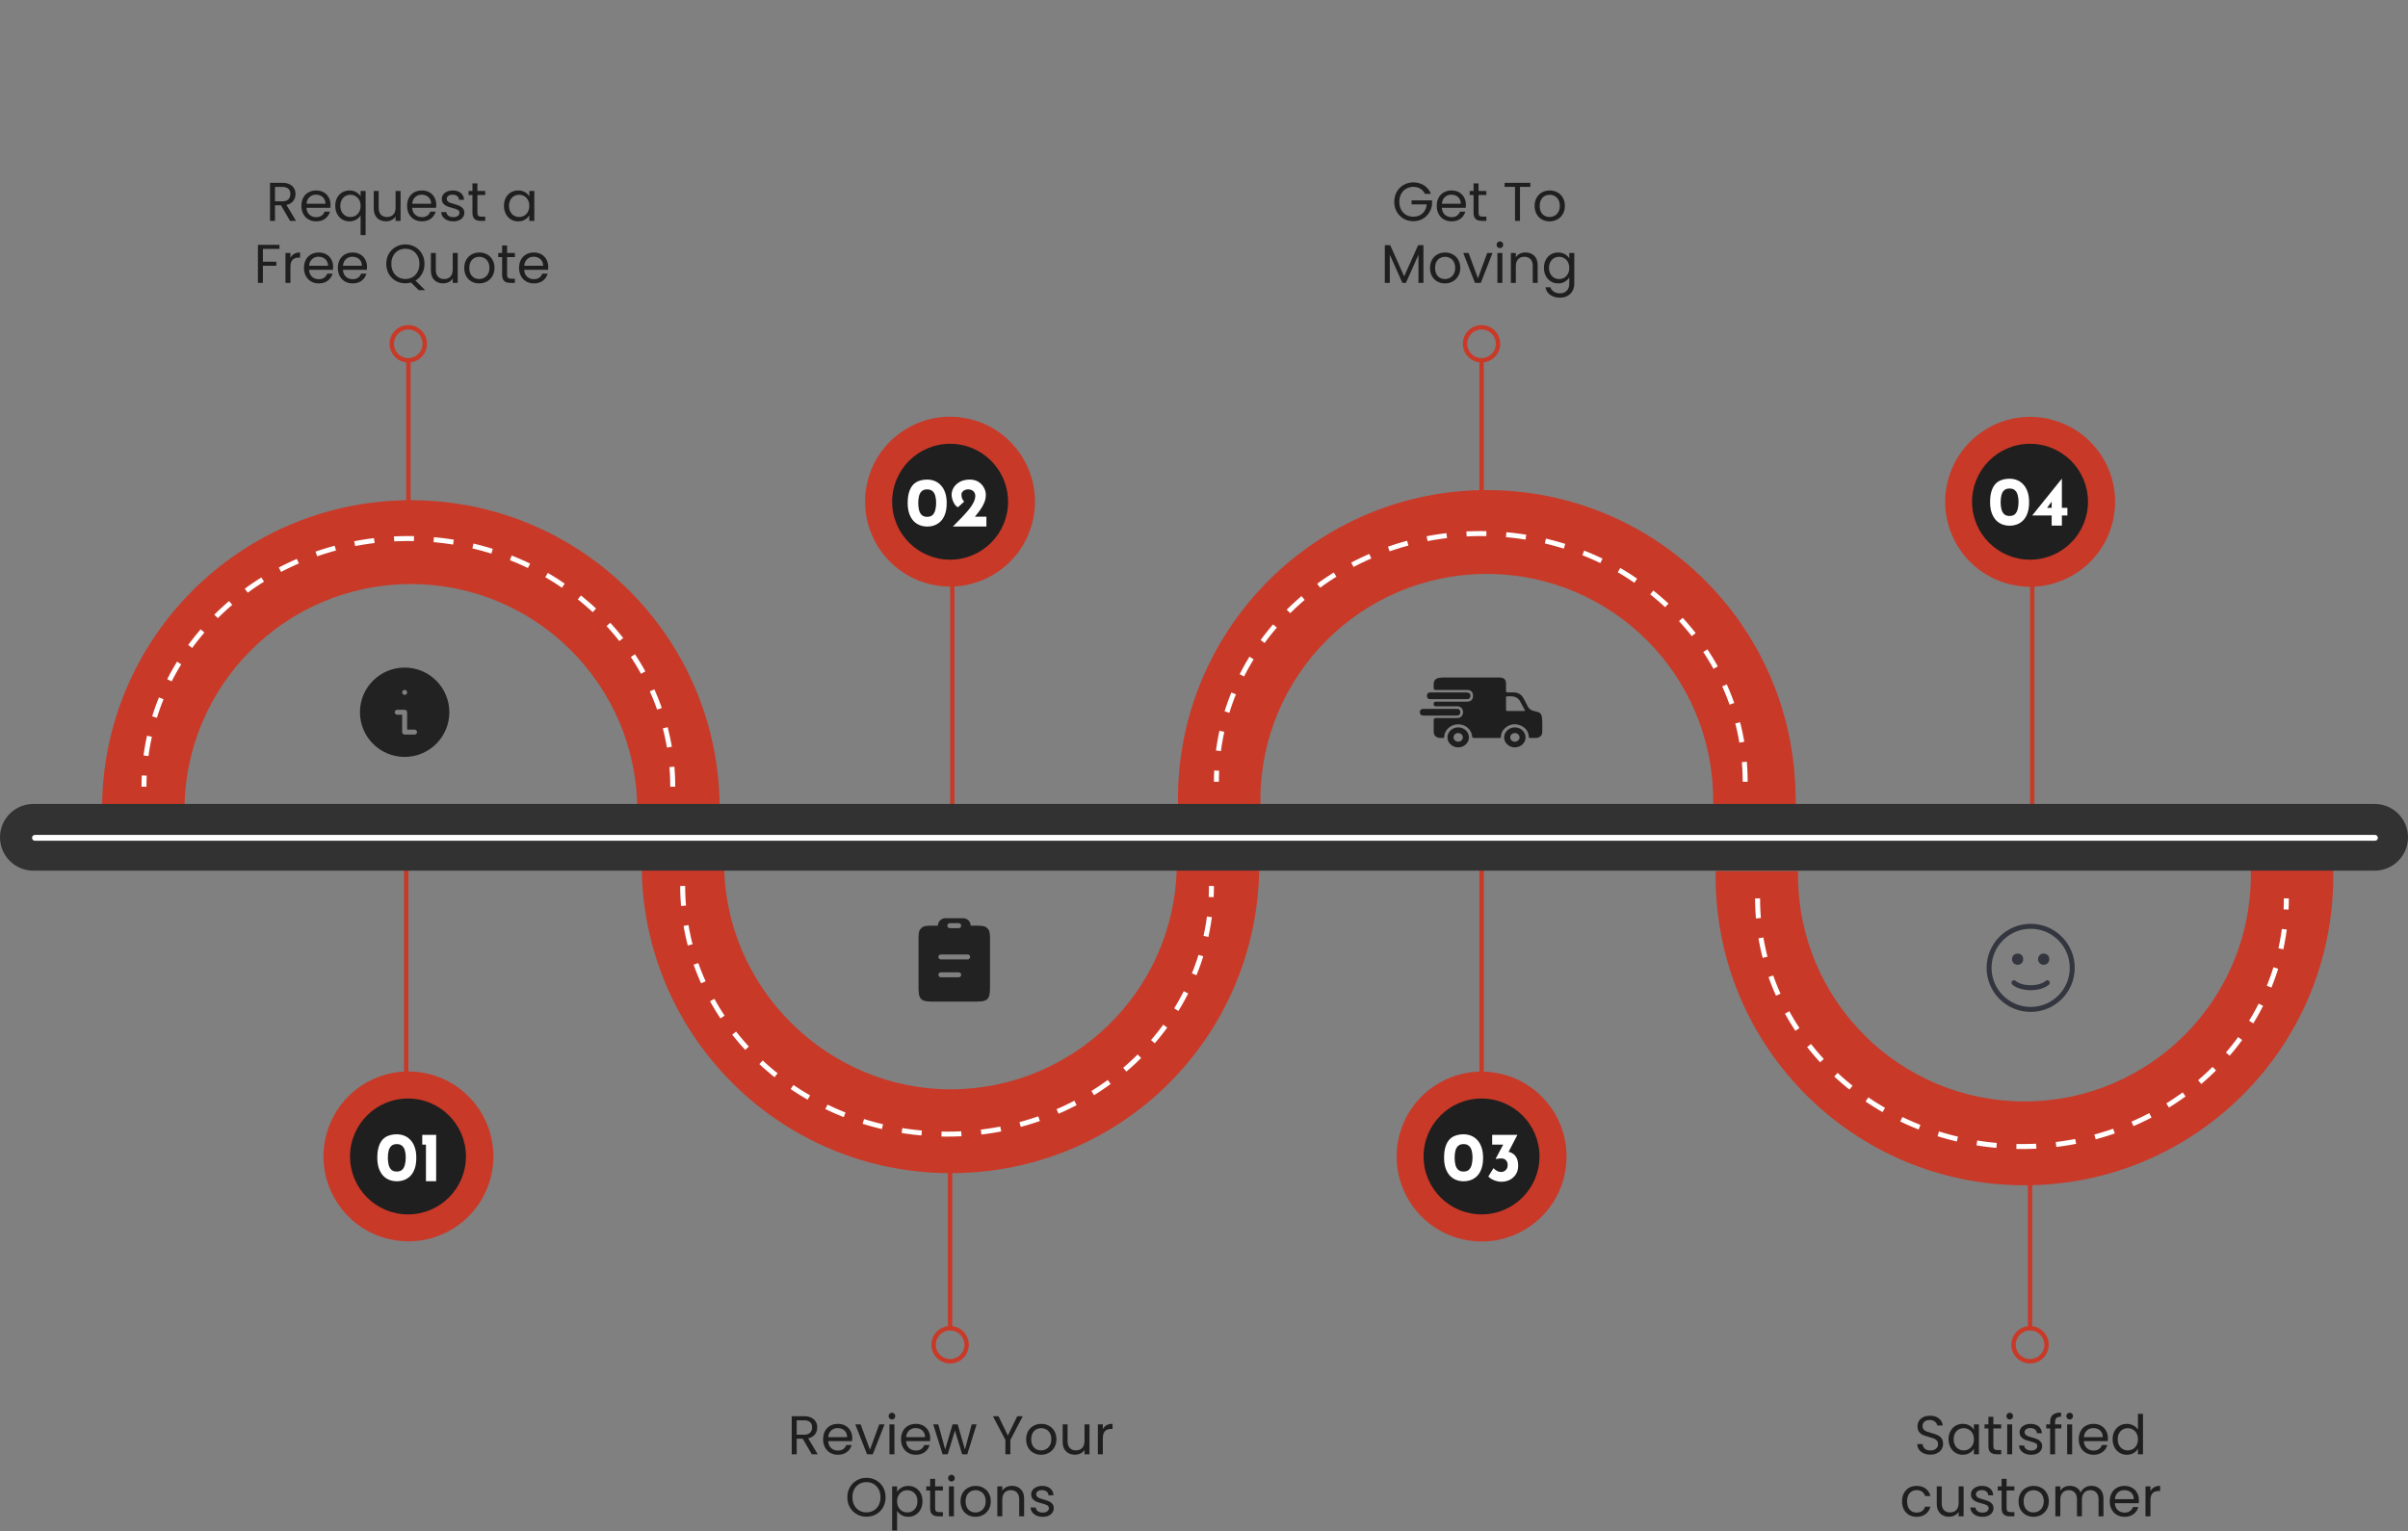 <svg width="970" height="617" viewBox="0 0 970 617" fill="none" xmlns="http://www.w3.org/2000/svg">
<rect x="0" y="0" width="970" height="617" fill="#808080" stroke="none"/>
<path d="M818.636 464.401H816.876V536.023H818.636V464.401Z" fill="#C93928"/>
<path d="M819.504 209.593H817.744V327.938H819.504V209.593Z" fill="#C93928"/>
<path d="M597.69 145.76H595.93V217.383H597.69V145.76Z" fill="#C93928"/>
<path d="M597.69 340.235H595.93V458.581H597.69V340.235Z" fill="#C93928"/>
<path d="M164.506 340.235H162.746V458.581H164.506V340.235Z" fill="#C93928"/>
<path d="M197.87 473.655C202.111 455.24 190.621 436.874 172.206 432.633C153.792 428.392 135.426 439.881 131.185 458.296C126.943 476.711 138.433 495.077 156.848 499.318C175.262 503.559 193.628 492.069 197.87 473.655Z" fill="#C93928"/>
<path d="M164.35 489.346C177.246 489.346 187.7 478.891 187.7 465.996C187.7 453.1 177.246 442.646 164.35 442.646C151.454 442.646 141 453.1 141 465.996C141 478.891 151.454 489.346 164.35 489.346Z" fill="#1F1F1F"/>
<path d="M159.843 475.994C158.772 475.994 157.759 475.806 156.801 475.431C155.862 475.055 155.027 474.483 154.295 473.713C153.581 472.925 153.018 471.939 152.605 470.756C152.192 469.555 151.986 468.147 151.986 466.532C151.986 464.73 152.183 463.228 152.577 462.026C152.971 460.806 153.516 459.83 154.21 459.098C154.924 458.365 155.759 457.849 156.717 457.549C157.674 457.23 158.716 457.07 159.843 457.07C160.913 457.07 161.917 457.258 162.856 457.633C163.813 458.009 164.649 458.591 165.362 459.379C166.094 460.149 166.667 461.135 167.08 462.336C167.493 463.519 167.699 464.918 167.699 466.532C167.699 468.203 167.493 469.639 167.08 470.841C166.667 472.042 166.094 473.028 165.362 473.798C164.63 474.549 163.794 475.102 162.856 475.459C161.917 475.816 160.913 475.994 159.843 475.994ZM159.814 472.08C160.753 472.08 161.485 471.836 162.011 471.348C162.537 470.841 162.903 470.155 163.109 469.292C163.334 468.428 163.447 467.471 163.447 466.419C163.447 465.387 163.334 464.467 163.109 463.66C162.903 462.852 162.537 462.214 162.011 461.745C161.485 461.257 160.753 461.013 159.814 461.013C158.894 461.013 158.172 461.257 157.646 461.745C157.12 462.233 156.754 462.89 156.548 463.716C156.341 464.542 156.238 465.471 156.238 466.504C156.238 467.537 156.341 468.475 156.548 469.32C156.754 470.165 157.12 470.841 157.646 471.348C158.172 471.836 158.894 472.08 159.814 472.08ZM170.091 457.295H175.695V475.966H171.584V461.238H170.091V457.295Z" fill="white"/>
<path d="M383.597 464.401H381.837V536.023H383.597V464.401Z" fill="#C93928"/>
<path d="M384.489 209.593H382.729V327.938H384.489V209.593Z" fill="#C93928"/>
<path d="M416.111 209.475C420.165 191.018 408.49 172.769 390.034 168.715C371.577 164.66 353.328 176.335 349.274 194.792C345.219 213.248 356.894 231.497 375.351 235.552C393.807 239.606 412.056 227.931 416.111 209.475Z" fill="#C93928"/>
<path d="M382.729 225.526C395.625 225.526 406.079 215.072 406.079 202.176C406.079 189.281 395.625 178.826 382.729 178.826C369.833 178.826 359.379 189.281 359.379 202.176C359.379 215.072 369.833 225.526 382.729 225.526Z" fill="#1F1F1F"/>
<path d="M373.497 212.174C372.426 212.174 371.413 211.987 370.455 211.611C369.516 211.236 368.681 210.663 367.949 209.893C367.235 209.105 366.672 208.119 366.259 206.936C365.846 205.735 365.64 204.327 365.64 202.712C365.64 200.91 365.837 199.408 366.231 198.207C366.625 196.986 367.17 196.01 367.864 195.278C368.578 194.546 369.413 194.029 370.371 193.729C371.328 193.41 372.37 193.25 373.497 193.25C374.567 193.25 375.571 193.438 376.51 193.813C377.467 194.189 378.303 194.771 379.016 195.559C379.748 196.329 380.321 197.315 380.734 198.516C381.147 199.699 381.353 201.098 381.353 202.712C381.353 204.383 381.147 205.819 380.734 207.021C380.321 208.222 379.748 209.208 379.016 209.978C378.284 210.729 377.448 211.283 376.51 211.639C375.571 211.996 374.567 212.174 373.497 212.174ZM373.468 208.26C374.407 208.26 375.139 208.016 375.665 207.528C376.191 207.021 376.557 206.336 376.763 205.472C376.988 204.608 377.101 203.651 377.101 202.6C377.101 201.567 376.988 200.647 376.763 199.84C376.557 199.033 376.191 198.394 375.665 197.925C375.139 197.437 374.407 197.193 373.468 197.193C372.548 197.193 371.826 197.437 371.3 197.925C370.774 198.413 370.408 199.07 370.202 199.896C369.995 200.722 369.892 201.652 369.892 202.684C369.892 203.717 369.995 204.655 370.202 205.5C370.408 206.345 370.774 207.021 371.3 207.528C371.826 208.016 372.548 208.26 373.468 208.26ZM383.858 212.146C385.022 210.963 386.139 209.828 387.209 208.739C388.279 207.631 389.236 206.57 390.081 205.557C390.945 204.524 391.621 203.529 392.109 202.571C392.616 201.614 392.869 200.685 392.869 199.784C392.869 199.389 392.794 199.033 392.644 198.713C392.513 198.394 392.315 198.122 392.053 197.897C391.809 197.671 391.508 197.503 391.151 197.39C390.813 197.258 390.429 197.193 389.997 197.193C389.565 197.193 389.18 197.258 388.842 197.39C388.504 197.503 388.223 197.662 387.997 197.869C387.772 198.075 387.594 198.3 387.462 198.544C387.35 198.789 387.293 199.042 387.293 199.305C387.293 199.906 387.387 200.441 387.575 200.91C387.782 201.361 388.054 201.764 388.392 202.121L385.885 204.402C385.341 204.139 384.872 203.698 384.477 203.078C384.102 202.459 383.811 201.811 383.604 201.135C383.417 200.441 383.323 199.868 383.323 199.417C383.323 198.385 383.604 197.399 384.168 196.461C384.75 195.522 385.585 194.752 386.674 194.151C387.782 193.551 389.124 193.25 390.701 193.25C391.996 193.25 393.123 193.541 394.08 194.123C395.038 194.705 395.779 195.475 396.305 196.432C396.849 197.371 397.122 198.375 397.122 199.446C397.122 200.29 396.99 201.107 396.727 201.896C396.464 202.684 396.098 203.463 395.629 204.233C395.178 204.984 394.662 205.735 394.08 206.486C393.498 207.218 392.897 207.969 392.278 208.739L390.419 208.204H397.347V212.146H383.858Z" fill="white"/>
<path d="M851.079 210.117C855.448 191.732 844.087 173.287 825.703 168.917C807.318 164.547 788.872 175.909 784.503 194.293C780.133 212.678 791.494 231.124 809.879 235.493C828.263 239.863 846.709 228.501 851.079 210.117Z" fill="#C93928"/>
<path d="M817.744 225.527C830.64 225.527 841.094 215.073 841.094 202.177C841.094 189.281 830.64 178.827 817.744 178.827C804.848 178.827 794.394 189.281 794.394 202.177C794.394 215.073 804.848 225.527 817.744 225.527Z" fill="#1F1F1F"/>
<path d="M809.511 211.829C808.441 211.829 807.427 211.641 806.47 211.266C805.531 210.89 804.696 210.318 803.963 209.548C803.25 208.759 802.687 207.774 802.274 206.591C801.861 205.389 801.654 203.981 801.654 202.367C801.654 200.564 801.851 199.063 802.246 197.861C802.64 196.641 803.184 195.665 803.879 194.932C804.592 194.2 805.428 193.684 806.385 193.383C807.343 193.064 808.385 192.905 809.511 192.905C810.581 192.905 811.586 193.092 812.524 193.468C813.482 193.843 814.317 194.425 815.031 195.214C815.763 195.984 816.335 196.969 816.748 198.171C817.161 199.354 817.368 200.752 817.368 202.367C817.368 204.038 817.161 205.474 816.748 206.675C816.335 207.877 815.763 208.863 815.031 209.632C814.298 210.383 813.463 210.937 812.524 211.294C811.586 211.65 810.581 211.829 809.511 211.829ZM809.483 207.914C810.422 207.914 811.154 207.67 811.679 207.182C812.205 206.675 812.571 205.99 812.778 205.127C813.003 204.263 813.116 203.305 813.116 202.254C813.116 201.222 813.003 200.302 812.778 199.494C812.571 198.687 812.205 198.049 811.679 197.579C811.154 197.091 810.422 196.847 809.483 196.847C808.563 196.847 807.84 197.091 807.315 197.579C806.789 198.068 806.423 198.725 806.216 199.551C806.01 200.377 805.906 201.306 805.906 202.339C805.906 203.371 806.01 204.31 806.216 205.155C806.423 206 806.789 206.675 807.315 207.182C807.84 207.67 808.563 207.914 809.483 207.914ZM818.633 207.717V207.689L830.545 192.905H830.573V204.62H832.798V207.717H830.573V211.801H826.462V207.717H818.633ZM826.659 201.888L824.491 204.789L824.096 204.62H826.462V201.691L826.659 201.888Z" fill="white"/>
<path d="M165.398 145.76H163.638V217.383H165.398V145.76Z" fill="#C93928"/>
<path d="M906.638 344.436C906.638 344.436 906.685 352.086 906.685 352.626C906.685 402.987 865.852 443.82 815.491 443.82C765.13 443.82 724.297 402.987 724.297 352.626C724.297 352.086 724.32 351.546 724.344 350.983H691.137C691.137 351.734 691.09 352.461 691.09 353.212C691.09 421.925 746.778 477.613 815.491 477.613C884.203 477.613 939.891 421.925 939.891 353.212V344.412H906.638V344.436Z" fill="#C93928"/>
<path d="M289.916 325.967C289.916 257.255 234.228 201.567 165.515 201.567C96.803 201.567 41.115 257.255 41.115 325.967C41.115 326.718 41.162 327.446 41.162 328.196H74.368C74.368 327.657 74.321 327.117 74.321 326.554C74.321 276.193 115.154 235.36 165.515 235.36C215.876 235.36 256.71 276.193 256.71 326.554C256.71 327.094 256.686 327.633 256.663 328.196L256.451 339.954L289.916 337.419V328.22H289.869C289.869 327.469 289.916 326.742 289.916 325.991V325.967Z" fill="#C93928"/>
<path d="M507.271 349.622C507.271 349.176 507.294 348.753 507.294 348.331C507.294 347.909 507.294 347.463 507.271 347.04L474.017 337.419V350.42C472.609 399.537 432.363 438.938 382.894 438.938C333.424 438.938 291.699 398.105 291.699 347.744C291.699 347.205 291.723 346.665 291.746 346.102H258.54C258.54 346.853 258.493 347.58 258.493 348.331C258.493 417.043 314.181 472.731 382.894 472.731C451.606 472.731 506.121 418.146 507.247 350.42V349.645L507.271 349.622Z" fill="#C93928"/>
<path d="M723.287 321.156C722.889 252.795 667.365 197.483 598.91 197.483C530.456 197.483 474.51 253.171 474.51 321.883C474.51 322.634 474.557 323.362 474.557 324.113H507.763C507.763 323.573 507.716 323.033 507.716 322.47C507.716 272.109 548.549 231.276 598.91 231.276C649.271 231.276 690.105 272.109 690.105 322.47C690.105 323.01 690.762 344.436 690.762 344.436L724.015 337.395L723.311 321.156H723.287Z" fill="#C93928"/>
<path d="M970 337.396C970 344.835 963.969 350.842 956.553 350.842H13.447C6.008 350.842 0 344.811 0 337.396C0 329.956 6.031 323.949 13.447 323.949H956.553C963.992 323.949 970 329.98 970 337.396Z" fill="#323232"/>
<path d="M630.115 473.947C634.484 455.562 623.123 437.116 604.739 432.747C586.354 428.377 567.908 439.738 563.539 458.123C559.169 476.507 570.53 494.953 588.915 499.323C607.299 503.692 625.745 492.331 630.115 473.947Z" fill="#C93928"/>
<path d="M596.799 489.346C609.694 489.346 620.149 478.892 620.149 465.996C620.149 453.1 609.694 442.646 596.799 442.646C583.903 442.646 573.449 453.1 573.449 465.996C573.449 478.892 583.903 489.346 596.799 489.346Z" fill="#1F1F1F"/>
<path d="M589.566 475.994C588.496 475.994 587.482 475.807 586.525 475.431C585.586 475.056 584.751 474.483 584.018 473.713C583.305 472.925 582.742 471.939 582.329 470.756C581.916 469.555 581.709 468.147 581.709 466.532C581.709 464.73 581.906 463.228 582.301 462.027C582.695 460.806 583.239 459.83 583.934 459.098C584.647 458.366 585.483 457.849 586.44 457.549C587.398 457.23 588.44 457.07 589.566 457.07C590.636 457.07 591.641 457.258 592.579 457.634C593.537 458.009 594.372 458.591 595.086 459.38C595.818 460.149 596.39 461.135 596.803 462.336C597.216 463.519 597.423 464.918 597.423 466.532C597.423 468.203 597.216 469.639 596.803 470.841C596.39 472.043 595.818 473.028 595.086 473.798C594.353 474.549 593.518 475.103 592.579 475.459C591.641 475.816 590.636 475.994 589.566 475.994ZM589.538 472.08C590.477 472.08 591.209 471.836 591.734 471.348C592.26 470.841 592.626 470.156 592.833 469.292C593.058 468.429 593.171 467.471 593.171 466.42C593.171 465.387 593.058 464.467 592.833 463.66C592.626 462.853 592.26 462.214 591.734 461.745C591.209 461.257 590.477 461.013 589.538 461.013C588.618 461.013 587.895 461.257 587.369 461.745C586.844 462.233 586.478 462.89 586.271 463.716C586.065 464.542 585.961 465.472 585.961 466.504C585.961 467.537 586.065 468.475 586.271 469.32C586.478 470.165 586.844 470.841 587.369 471.348C587.895 471.836 588.618 472.08 589.538 472.08ZM611.248 457.296L607.024 465.406L604.799 464.195C604.987 464.12 605.184 464.064 605.39 464.026C605.616 463.989 605.822 463.97 606.01 463.97C606.667 463.951 607.324 464.026 607.981 464.195C608.638 464.364 609.23 464.664 609.755 465.096C610.3 465.528 610.732 466.119 611.051 466.87C611.389 467.621 611.558 468.579 611.558 469.743C611.558 471.094 611.238 472.258 610.6 473.235C609.981 474.192 609.164 474.924 608.15 475.431C607.136 475.938 606.038 476.192 604.855 476.192C603.935 476.192 602.969 476.004 601.955 475.628C600.941 475.234 600.134 474.718 599.533 474.079L601.617 470.7C601.898 471.057 602.33 471.404 602.912 471.742C603.494 472.08 604.104 472.249 604.743 472.249C605.156 472.249 605.559 472.146 605.954 471.939C606.348 471.733 606.676 471.423 606.939 471.01C607.202 470.597 607.334 470.09 607.334 469.489C607.334 468.663 607.099 468.006 606.63 467.518C606.179 467.03 605.541 466.786 604.715 466.786C604.151 466.786 603.72 466.814 603.419 466.87C603.138 466.908 602.856 466.964 602.574 467.039L602.49 466.927L605.785 460.759L606.967 461.238H601.082V457.296H611.248Z" fill="white"/>
<path d="M956.694 338.78H14.08C13.423 338.78 12.907 338.263 12.907 337.606C12.907 336.949 13.423 336.433 14.08 336.433H956.694C957.351 336.433 957.867 336.949 957.867 337.606C957.867 338.263 957.351 338.78 956.694 338.78Z" fill="white"/>
<path d="M164.459 146.066C160.306 146.066 156.926 142.687 156.926 138.533C156.926 134.379 160.306 131 164.459 131C168.613 131 171.992 134.379 171.992 138.533C171.992 142.687 168.613 146.066 164.459 146.066ZM164.459 132.76C161.268 132.76 158.686 135.341 158.686 138.533C158.686 141.725 161.268 144.306 164.459 144.306C167.651 144.306 170.232 141.725 170.232 138.533C170.232 135.341 167.651 132.76 164.459 132.76Z" fill="#C93928"/>
<path d="M596.798 146.066C592.645 146.066 589.265 142.687 589.265 138.533C589.265 134.379 592.645 131 596.798 131C600.952 131 604.331 134.379 604.331 138.533C604.331 142.687 600.952 146.066 596.798 146.066ZM596.798 132.76C593.607 132.76 591.025 135.341 591.025 138.533C591.025 141.725 593.607 144.306 596.798 144.306C599.99 144.306 602.571 141.725 602.571 138.533C602.571 135.341 599.99 132.76 596.798 132.76Z" fill="#C93928"/>
<path d="M817.744 549.4C813.59 549.4 810.211 546.02 810.211 541.867C810.211 537.713 813.59 534.334 817.744 534.334C821.897 534.334 825.277 537.713 825.277 541.867C825.277 546.02 821.897 549.4 817.744 549.4ZM817.744 536.094C814.552 536.094 811.971 538.675 811.971 541.867C811.971 545.058 814.552 547.64 817.744 547.64C820.935 547.64 823.517 545.058 823.517 541.867C823.517 538.675 820.935 536.094 817.744 536.094Z" fill="#C93928"/>
<path d="M382.729 549.4C378.575 549.4 375.196 546.02 375.196 541.867C375.196 537.713 378.575 534.334 382.729 534.334C386.883 534.334 390.262 537.713 390.262 541.867C390.262 546.02 386.883 549.4 382.729 549.4ZM382.729 536.094C379.538 536.094 376.956 538.675 376.956 541.867C376.956 545.058 379.538 547.64 382.729 547.64C385.921 547.64 388.502 545.058 388.502 541.867C388.502 538.675 385.921 536.094 382.729 536.094Z" fill="#C93928"/>
<path d="M116.843 89L113.191 82.73H110.771V89H108.769V73.666H113.719C114.878 73.666 115.853 73.864 116.645 74.26C117.452 74.656 118.053 75.191 118.449 75.866C118.845 76.541 119.043 77.311 119.043 78.176C119.043 79.232 118.735 80.163 118.119 80.97C117.518 81.777 116.609 82.312 115.391 82.576L119.241 89H116.843ZM110.771 81.124H113.719C114.805 81.124 115.619 80.86 116.161 80.332C116.704 79.789 116.975 79.071 116.975 78.176C116.975 77.267 116.704 76.563 116.161 76.064C115.633 75.565 114.819 75.316 113.719 75.316H110.771V81.124ZM133.154 82.51C133.154 82.891 133.132 83.295 133.088 83.72H123.452C123.525 84.908 123.929 85.839 124.662 86.514C125.41 87.174 126.312 87.504 127.368 87.504C128.233 87.504 128.952 87.306 129.524 86.91C130.111 86.499 130.521 85.957 130.756 85.282H132.912C132.589 86.441 131.944 87.387 130.976 88.12C130.008 88.839 128.805 89.198 127.368 89.198C126.224 89.198 125.197 88.941 124.288 88.428C123.393 87.915 122.689 87.189 122.176 86.25C121.663 85.297 121.406 84.197 121.406 82.95C121.406 81.703 121.655 80.611 122.154 79.672C122.653 78.733 123.349 78.015 124.244 77.516C125.153 77.003 126.195 76.746 127.368 76.746C128.512 76.746 129.524 76.995 130.404 77.494C131.284 77.993 131.959 78.682 132.428 79.562C132.912 80.427 133.154 81.41 133.154 82.51ZM131.086 82.092C131.086 81.329 130.917 80.677 130.58 80.134C130.243 79.577 129.781 79.159 129.194 78.88C128.622 78.587 127.984 78.44 127.28 78.44C126.268 78.44 125.403 78.763 124.684 79.408C123.98 80.053 123.577 80.948 123.474 82.092H131.086ZM135.049 82.928C135.049 81.696 135.298 80.618 135.797 79.694C136.295 78.755 136.977 78.029 137.843 77.516C138.723 77.003 139.705 76.746 140.791 76.746C141.832 76.746 142.741 76.981 143.519 77.45C144.311 77.905 144.89 78.469 145.257 79.144V76.944H147.281V94.72H145.257V86.778C144.875 87.453 144.289 88.025 143.497 88.494C142.705 88.963 141.781 89.198 140.725 89.198C139.669 89.198 138.708 88.934 137.843 88.406C136.977 87.878 136.295 87.137 135.797 86.184C135.298 85.231 135.049 84.145 135.049 82.928ZM145.257 82.95C145.257 82.041 145.073 81.249 144.707 80.574C144.34 79.899 143.841 79.386 143.211 79.034C142.595 78.667 141.913 78.484 141.165 78.484C140.417 78.484 139.735 78.66 139.119 79.012C138.503 79.364 138.011 79.877 137.645 80.552C137.278 81.227 137.095 82.019 137.095 82.928C137.095 83.852 137.278 84.659 137.645 85.348C138.011 86.023 138.503 86.543 139.119 86.91C139.735 87.262 140.417 87.438 141.165 87.438C141.913 87.438 142.595 87.262 143.211 86.91C143.841 86.543 144.34 86.023 144.707 85.348C145.073 84.659 145.257 83.859 145.257 82.95ZM161.356 76.944V89H159.354V87.218C158.972 87.834 158.437 88.318 157.748 88.67C157.073 89.007 156.325 89.176 155.504 89.176C154.565 89.176 153.722 88.985 152.974 88.604C152.226 88.208 151.632 87.621 151.192 86.844C150.766 86.067 150.554 85.121 150.554 84.006V76.944H152.534V83.742C152.534 84.93 152.834 85.847 153.436 86.492C154.037 87.123 154.858 87.438 155.9 87.438C156.97 87.438 157.814 87.108 158.43 86.448C159.046 85.788 159.354 84.827 159.354 83.566V76.944H161.356ZM175.736 82.51C175.736 82.891 175.714 83.295 175.67 83.72H166.034C166.107 84.908 166.511 85.839 167.244 86.514C167.992 87.174 168.894 87.504 169.95 87.504C170.815 87.504 171.534 87.306 172.106 86.91C172.693 86.499 173.103 85.957 173.338 85.282H175.494C175.171 86.441 174.526 87.387 173.558 88.12C172.59 88.839 171.387 89.198 169.95 89.198C168.806 89.198 167.779 88.941 166.87 88.428C165.975 87.915 165.271 87.189 164.758 86.25C164.245 85.297 163.988 84.197 163.988 82.95C163.988 81.703 164.237 80.611 164.736 79.672C165.235 78.733 165.931 78.015 166.826 77.516C167.735 77.003 168.777 76.746 169.95 76.746C171.094 76.746 172.106 76.995 172.986 77.494C173.866 77.993 174.541 78.682 175.01 79.562C175.494 80.427 175.736 81.41 175.736 82.51ZM173.668 82.092C173.668 81.329 173.499 80.677 173.162 80.134C172.825 79.577 172.363 79.159 171.776 78.88C171.204 78.587 170.566 78.44 169.862 78.44C168.85 78.44 167.985 78.763 167.266 79.408C166.562 80.053 166.159 80.948 166.056 82.092H173.668ZM182.647 89.198C181.723 89.198 180.894 89.044 180.161 88.736C179.427 88.413 178.848 87.973 178.423 87.416C177.997 86.844 177.763 86.191 177.719 85.458H179.787C179.845 86.059 180.124 86.551 180.623 86.932C181.136 87.313 181.803 87.504 182.625 87.504C183.387 87.504 183.989 87.335 184.429 86.998C184.869 86.661 185.089 86.235 185.089 85.722C185.089 85.194 184.854 84.805 184.385 84.556C183.915 84.292 183.189 84.035 182.207 83.786C181.312 83.551 180.579 83.317 180.007 83.082C179.449 82.833 178.965 82.473 178.555 82.004C178.159 81.52 177.961 80.889 177.961 80.112C177.961 79.496 178.144 78.931 178.511 78.418C178.877 77.905 179.398 77.501 180.073 77.208C180.747 76.9 181.517 76.746 182.383 76.746C183.717 76.746 184.795 77.083 185.617 77.758C186.438 78.433 186.878 79.357 186.937 80.53H184.935C184.891 79.899 184.634 79.393 184.165 79.012C183.71 78.631 183.094 78.44 182.317 78.44C181.598 78.44 181.026 78.594 180.601 78.902C180.175 79.21 179.963 79.613 179.963 80.112C179.963 80.508 180.087 80.838 180.337 81.102C180.601 81.351 180.923 81.557 181.305 81.718C181.701 81.865 182.243 82.033 182.933 82.224C183.798 82.459 184.502 82.693 185.045 82.928C185.587 83.148 186.049 83.485 186.431 83.94C186.827 84.395 187.032 84.989 187.047 85.722C187.047 86.382 186.863 86.976 186.497 87.504C186.13 88.032 185.609 88.45 184.935 88.758C184.275 89.051 183.512 89.198 182.647 89.198ZM192.315 78.594V85.7C192.315 86.287 192.439 86.705 192.689 86.954C192.938 87.189 193.371 87.306 193.987 87.306H195.461V89H193.657C192.542 89 191.706 88.743 191.149 88.23C190.591 87.717 190.313 86.873 190.313 85.7V78.594H188.751V76.944H190.313V73.908H192.315V76.944H195.461V78.594H192.315ZM203.004 82.928C203.004 81.696 203.253 80.618 203.752 79.694C204.25 78.755 204.932 78.029 205.798 77.516C206.678 77.003 207.653 76.746 208.724 76.746C209.78 76.746 210.696 76.973 211.474 77.428C212.251 77.883 212.83 78.455 213.212 79.144V76.944H215.236V89H213.212V86.756C212.816 87.46 212.222 88.047 211.43 88.516C210.652 88.971 209.743 89.198 208.702 89.198C207.631 89.198 206.663 88.934 205.798 88.406C204.932 87.878 204.25 87.137 203.752 86.184C203.253 85.231 203.004 84.145 203.004 82.928ZM213.212 82.95C213.212 82.041 213.028 81.249 212.662 80.574C212.295 79.899 211.796 79.386 211.166 79.034C210.55 78.667 209.868 78.484 209.12 78.484C208.372 78.484 207.69 78.66 207.074 79.012C206.458 79.364 205.966 79.877 205.6 80.552C205.233 81.227 205.05 82.019 205.05 82.928C205.05 83.852 205.233 84.659 205.6 85.348C205.966 86.023 206.458 86.543 207.074 86.91C207.69 87.262 208.372 87.438 209.12 87.438C209.868 87.438 210.55 87.262 211.166 86.91C211.796 86.543 212.295 86.023 212.662 85.348C213.028 84.659 213.212 83.859 213.212 82.95ZM112.571 98.666V100.294H105.905V105.464H111.317V107.092H105.905V114H103.903V98.666H112.571ZM116.991 103.902C117.343 103.213 117.842 102.677 118.487 102.296C119.147 101.915 119.946 101.724 120.885 101.724V103.792H120.357C118.113 103.792 116.991 105.009 116.991 107.444V114H114.989V101.944H116.991V103.902ZM134.196 107.51C134.196 107.891 134.174 108.295 134.13 108.72H124.494C124.567 109.908 124.971 110.839 125.704 111.514C126.452 112.174 127.354 112.504 128.41 112.504C129.275 112.504 129.994 112.306 130.566 111.91C131.153 111.499 131.563 110.957 131.798 110.282H133.954C133.631 111.441 132.986 112.387 132.018 113.12C131.05 113.839 129.847 114.198 128.41 114.198C127.266 114.198 126.239 113.941 125.33 113.428C124.435 112.915 123.731 112.189 123.218 111.25C122.705 110.297 122.448 109.197 122.448 107.95C122.448 106.703 122.697 105.611 123.196 104.672C123.695 103.733 124.391 103.015 125.286 102.516C126.195 102.003 127.237 101.746 128.41 101.746C129.554 101.746 130.566 101.995 131.446 102.494C132.326 102.993 133.001 103.682 133.47 104.562C133.954 105.427 134.196 106.41 134.196 107.51ZM132.128 107.092C132.128 106.329 131.959 105.677 131.622 105.134C131.285 104.577 130.823 104.159 130.236 103.88C129.664 103.587 129.026 103.44 128.322 103.44C127.31 103.44 126.445 103.763 125.726 104.408C125.022 105.053 124.619 105.948 124.516 107.092H132.128ZM147.839 107.51C147.839 107.891 147.817 108.295 147.773 108.72H138.137C138.21 109.908 138.613 110.839 139.347 111.514C140.095 112.174 140.997 112.504 142.053 112.504C142.918 112.504 143.637 112.306 144.209 111.91C144.795 111.499 145.206 110.957 145.441 110.282H147.597C147.274 111.441 146.629 112.387 145.661 113.12C144.693 113.839 143.49 114.198 142.053 114.198C140.909 114.198 139.882 113.941 138.973 113.428C138.078 112.915 137.374 112.189 136.861 111.25C136.347 110.297 136.091 109.197 136.091 107.95C136.091 106.703 136.34 105.611 136.839 104.672C137.337 103.733 138.034 103.015 138.929 102.516C139.838 102.003 140.879 101.746 142.053 101.746C143.197 101.746 144.209 101.995 145.089 102.494C145.969 102.993 146.643 103.682 147.113 104.562C147.597 105.427 147.839 106.41 147.839 107.51ZM145.771 107.092C145.771 106.329 145.602 105.677 145.265 105.134C144.927 104.577 144.465 104.159 143.879 103.88C143.307 103.587 142.669 103.44 141.965 103.44C140.953 103.44 140.087 103.763 139.369 104.408C138.665 105.053 138.261 105.948 138.159 107.092H145.771ZM168.644 116.904L165.586 113.846C164.838 114.051 164.076 114.154 163.298 114.154C161.876 114.154 160.578 113.824 159.404 113.164C158.231 112.489 157.3 111.558 156.61 110.37C155.936 109.167 155.598 107.818 155.598 106.322C155.598 104.826 155.936 103.484 156.61 102.296C157.3 101.093 158.231 100.162 159.404 99.502C160.578 98.827 161.876 98.49 163.298 98.49C164.736 98.49 166.041 98.827 167.214 99.502C168.388 100.162 169.312 101.086 169.986 102.274C170.661 103.462 170.998 104.811 170.998 106.322C170.998 107.789 170.676 109.109 170.03 110.282C169.385 111.455 168.498 112.379 167.368 113.054L171.24 116.904H168.644ZM157.644 106.322C157.644 107.539 157.886 108.61 158.37 109.534C158.869 110.458 159.544 111.169 160.394 111.668C161.26 112.167 162.228 112.416 163.298 112.416C164.369 112.416 165.33 112.167 166.18 111.668C167.046 111.169 167.72 110.458 168.204 109.534C168.703 108.61 168.952 107.539 168.952 106.322C168.952 105.09 168.703 104.019 168.204 103.11C167.72 102.186 167.053 101.475 166.202 100.976C165.352 100.477 164.384 100.228 163.298 100.228C162.213 100.228 161.245 100.477 160.394 100.976C159.544 101.475 158.869 102.186 158.37 103.11C157.886 104.019 157.644 105.09 157.644 106.322ZM184.376 101.944V114H182.374V112.218C181.993 112.834 181.458 113.318 180.768 113.67C180.094 114.007 179.346 114.176 178.524 114.176C177.586 114.176 176.742 113.985 175.994 113.604C175.246 113.208 174.652 112.621 174.212 111.844C173.787 111.067 173.574 110.121 173.574 109.006V101.944H175.554V108.742C175.554 109.93 175.855 110.847 176.456 111.492C177.058 112.123 177.879 112.438 178.92 112.438C179.991 112.438 180.834 112.108 181.45 111.448C182.066 110.788 182.374 109.827 182.374 108.566V101.944H184.376ZM193.015 114.198C191.885 114.198 190.859 113.941 189.935 113.428C189.025 112.915 188.307 112.189 187.779 111.25C187.265 110.297 187.009 109.197 187.009 107.95C187.009 106.718 187.273 105.633 187.801 104.694C188.343 103.741 189.077 103.015 190.001 102.516C190.925 102.003 191.959 101.746 193.103 101.746C194.247 101.746 195.281 102.003 196.205 102.516C197.129 103.015 197.855 103.733 198.383 104.672C198.925 105.611 199.197 106.703 199.197 107.95C199.197 109.197 198.918 110.297 198.361 111.25C197.818 112.189 197.077 112.915 196.139 113.428C195.2 113.941 194.159 114.198 193.015 114.198ZM193.015 112.438C193.733 112.438 194.408 112.269 195.039 111.932C195.669 111.595 196.175 111.089 196.557 110.414C196.953 109.739 197.151 108.918 197.151 107.95C197.151 106.982 196.96 106.161 196.579 105.486C196.197 104.811 195.699 104.313 195.083 103.99C194.467 103.653 193.799 103.484 193.081 103.484C192.347 103.484 191.673 103.653 191.057 103.99C190.455 104.313 189.971 104.811 189.605 105.486C189.238 106.161 189.055 106.982 189.055 107.95C189.055 108.933 189.231 109.761 189.583 110.436C189.949 111.111 190.433 111.617 191.035 111.954C191.636 112.277 192.296 112.438 193.015 112.438ZM204.271 103.594V110.7C204.271 111.287 204.395 111.705 204.645 111.954C204.894 112.189 205.327 112.306 205.943 112.306H207.417V114H205.613C204.498 114 203.662 113.743 203.105 113.23C202.547 112.717 202.269 111.873 202.269 110.7V103.594H200.707V101.944H202.269V98.908H204.271V101.944H207.417V103.594H204.271ZM220.842 107.51C220.842 107.891 220.82 108.295 220.776 108.72H211.14C211.214 109.908 211.617 110.839 212.35 111.514C213.098 112.174 214 112.504 215.056 112.504C215.922 112.504 216.64 112.306 217.212 111.91C217.799 111.499 218.21 110.957 218.444 110.282H220.6C220.278 111.441 219.632 112.387 218.664 113.12C217.696 113.839 216.494 114.198 215.056 114.198C213.912 114.198 212.886 113.941 211.976 113.428C211.082 112.915 210.378 112.189 209.864 111.25C209.351 110.297 209.094 109.197 209.094 107.95C209.094 106.703 209.344 105.611 209.842 104.672C210.341 103.733 211.038 103.015 211.932 102.516C212.842 102.003 213.883 101.746 215.056 101.746C216.2 101.746 217.212 101.995 218.092 102.494C218.972 102.993 219.647 103.682 220.116 104.562C220.6 105.427 220.842 106.41 220.842 107.51ZM218.774 107.092C218.774 106.329 218.606 105.677 218.268 105.134C217.931 104.577 217.469 104.159 216.882 103.88C216.31 103.587 215.672 103.44 214.968 103.44C213.956 103.44 213.091 103.763 212.372 104.408C211.668 105.053 211.265 105.948 211.162 107.092H218.774Z" fill="#1F1F1F"/>
<path d="M327.004 586L323.352 579.73H320.932V586H318.93V570.666H323.88C325.039 570.666 326.014 570.864 326.806 571.26C327.613 571.656 328.214 572.191 328.61 572.866C329.006 573.541 329.204 574.311 329.204 575.176C329.204 576.232 328.896 577.163 328.28 577.97C327.679 578.777 326.77 579.312 325.552 579.576L329.402 586H327.004ZM320.932 578.124H323.88C324.966 578.124 325.78 577.86 326.322 577.332C326.865 576.789 327.136 576.071 327.136 575.176C327.136 574.267 326.865 573.563 326.322 573.064C325.794 572.565 324.98 572.316 323.88 572.316H320.932V578.124ZM343.315 579.51C343.315 579.891 343.293 580.295 343.249 580.72H333.613C333.686 581.908 334.09 582.839 334.823 583.514C335.571 584.174 336.473 584.504 337.529 584.504C338.394 584.504 339.113 584.306 339.685 583.91C340.272 583.499 340.682 582.957 340.917 582.282H343.073C342.75 583.441 342.105 584.387 341.137 585.12C340.169 585.839 338.966 586.198 337.529 586.198C336.385 586.198 335.358 585.941 334.449 585.428C333.554 584.915 332.85 584.189 332.337 583.25C331.824 582.297 331.567 581.197 331.567 579.95C331.567 578.703 331.816 577.611 332.315 576.672C332.814 575.733 333.51 575.015 334.405 574.516C335.314 574.003 336.356 573.746 337.529 573.746C338.673 573.746 339.685 573.995 340.565 574.494C341.445 574.993 342.12 575.682 342.589 576.562C343.073 577.427 343.315 578.41 343.315 579.51ZM341.247 579.092C341.247 578.329 341.078 577.677 340.741 577.134C340.404 576.577 339.942 576.159 339.355 575.88C338.783 575.587 338.145 575.44 337.441 575.44C336.429 575.44 335.564 575.763 334.845 576.408C334.141 577.053 333.738 577.948 333.635 579.092H341.247ZM350.446 584.152L354.186 573.944H356.32L351.59 586H349.258L344.528 573.944H346.684L350.446 584.152ZM359.324 571.986C358.942 571.986 358.62 571.854 358.356 571.59C358.092 571.326 357.96 571.003 357.96 570.622C357.96 570.241 358.092 569.918 358.356 569.654C358.62 569.39 358.942 569.258 359.324 569.258C359.69 569.258 359.998 569.39 360.248 569.654C360.512 569.918 360.644 570.241 360.644 570.622C360.644 571.003 360.512 571.326 360.248 571.59C359.998 571.854 359.69 571.986 359.324 571.986ZM360.292 573.944V586H358.29V573.944H360.292ZM374.704 579.51C374.704 579.891 374.682 580.295 374.638 580.72H365.002C365.075 581.908 365.478 582.839 366.212 583.514C366.96 584.174 367.862 584.504 368.918 584.504C369.783 584.504 370.502 584.306 371.074 583.91C371.66 583.499 372.071 582.957 372.306 582.282H374.462C374.139 583.441 373.494 584.387 372.526 585.12C371.558 585.839 370.355 586.198 368.918 586.198C367.774 586.198 366.747 585.941 365.838 585.428C364.943 584.915 364.239 584.189 363.726 583.25C363.212 582.297 362.956 581.197 362.956 579.95C362.956 578.703 363.205 577.611 363.704 576.672C364.202 575.733 364.899 575.015 365.794 574.516C366.703 574.003 367.744 573.746 368.918 573.746C370.062 573.746 371.074 573.995 371.954 574.494C372.834 574.993 373.508 575.682 373.978 576.562C374.462 577.427 374.704 578.41 374.704 579.51ZM372.636 579.092C372.636 578.329 372.467 577.677 372.13 577.134C371.792 576.577 371.33 576.159 370.744 575.88C370.172 575.587 369.534 575.44 368.83 575.44C367.818 575.44 366.952 575.763 366.234 576.408C365.53 577.053 365.126 577.948 365.024 579.092H372.636ZM393.406 573.944L389.644 586H387.576L384.672 576.43L381.768 586H379.7L375.916 573.944H377.962L380.734 584.064L383.726 573.944H385.772L388.698 584.086L391.426 573.944H393.406ZM411.994 570.666L407 580.214V586H404.998V580.214L399.982 570.666H402.204L405.988 578.432L409.772 570.666H411.994ZM419.364 586.198C418.235 586.198 417.208 585.941 416.284 585.428C415.375 584.915 414.656 584.189 414.128 583.25C413.615 582.297 413.358 581.197 413.358 579.95C413.358 578.718 413.622 577.633 414.15 576.694C414.693 575.741 415.426 575.015 416.35 574.516C417.274 574.003 418.308 573.746 419.452 573.746C420.596 573.746 421.63 574.003 422.554 574.516C423.478 575.015 424.204 575.733 424.732 576.672C425.275 577.611 425.546 578.703 425.546 579.95C425.546 581.197 425.267 582.297 424.71 583.25C424.167 584.189 423.427 584.915 422.488 585.428C421.549 585.941 420.508 586.198 419.364 586.198ZM419.364 584.438C420.083 584.438 420.757 584.269 421.388 583.932C422.019 583.595 422.525 583.089 422.906 582.414C423.302 581.739 423.5 580.918 423.5 579.95C423.5 578.982 423.309 578.161 422.928 577.486C422.547 576.811 422.048 576.313 421.432 575.99C420.816 575.653 420.149 575.484 419.43 575.484C418.697 575.484 418.022 575.653 417.406 575.99C416.805 576.313 416.321 576.811 415.954 577.486C415.587 578.161 415.404 578.982 415.404 579.95C415.404 580.933 415.58 581.761 415.932 582.436C416.299 583.111 416.783 583.617 417.384 583.954C417.985 584.277 418.645 584.438 419.364 584.438ZM438.87 573.944V586H436.868V584.218C436.487 584.834 435.952 585.318 435.262 585.67C434.588 586.007 433.84 586.176 433.018 586.176C432.08 586.176 431.236 585.985 430.488 585.604C429.74 585.208 429.146 584.621 428.706 583.844C428.281 583.067 428.068 582.121 428.068 581.006V573.944H430.048V580.742C430.048 581.93 430.349 582.847 430.95 583.492C431.552 584.123 432.373 584.438 433.414 584.438C434.485 584.438 435.328 584.108 435.944 583.448C436.56 582.788 436.868 581.827 436.868 580.566V573.944H438.87ZM444.253 575.902C444.605 575.213 445.103 574.677 445.749 574.296C446.409 573.915 447.208 573.724 448.147 573.724V575.792H447.619C445.375 575.792 444.253 577.009 444.253 579.444V586H442.251V573.944H444.253V575.902ZM349.032 611.154C347.609 611.154 346.311 610.824 345.138 610.164C343.964 609.489 343.033 608.558 342.344 607.37C341.669 606.167 341.332 604.818 341.332 603.322C341.332 601.826 341.669 600.484 342.344 599.296C343.033 598.093 343.964 597.162 345.138 596.502C346.311 595.827 347.609 595.49 349.032 595.49C350.469 595.49 351.774 595.827 352.948 596.502C354.121 597.162 355.045 598.086 355.72 599.274C356.394 600.462 356.732 601.811 356.732 603.322C356.732 604.833 356.394 606.182 355.72 607.37C355.045 608.558 354.121 609.489 352.948 610.164C351.774 610.824 350.469 611.154 349.032 611.154ZM349.032 609.416C350.102 609.416 351.063 609.167 351.914 608.668C352.779 608.169 353.454 607.458 353.938 606.534C354.436 605.61 354.686 604.539 354.686 603.322C354.686 602.09 354.436 601.019 353.938 600.11C353.454 599.186 352.786 598.475 351.936 597.976C351.085 597.477 350.117 597.228 349.032 597.228C347.946 597.228 346.978 597.477 346.128 597.976C345.277 598.475 344.602 599.186 344.104 600.11C343.62 601.019 343.378 602.09 343.378 603.322C343.378 604.539 343.62 605.61 344.104 606.534C344.602 607.458 345.277 608.169 346.128 608.668C346.993 609.167 347.961 609.416 349.032 609.416ZM361.377 601.166C361.773 600.477 362.359 599.905 363.137 599.45C363.929 598.981 364.845 598.746 365.887 598.746C366.957 598.746 367.925 599.003 368.791 599.516C369.671 600.029 370.36 600.755 370.859 601.694C371.357 602.618 371.607 603.696 371.607 604.928C371.607 606.145 371.357 607.231 370.859 608.184C370.36 609.137 369.671 609.878 368.791 610.406C367.925 610.934 366.957 611.198 365.887 611.198C364.86 611.198 363.951 610.971 363.159 610.516C362.381 610.047 361.787 609.467 361.377 608.778V616.72H359.375V598.944H361.377V601.166ZM369.561 604.928C369.561 604.019 369.377 603.227 369.011 602.552C368.644 601.877 368.145 601.364 367.515 601.012C366.899 600.66 366.217 600.484 365.469 600.484C364.735 600.484 364.053 600.667 363.423 601.034C362.807 601.386 362.308 601.907 361.927 602.596C361.56 603.271 361.377 604.055 361.377 604.95C361.377 605.859 361.56 606.659 361.927 607.348C362.308 608.023 362.807 608.543 363.423 608.91C364.053 609.262 364.735 609.438 365.469 609.438C366.217 609.438 366.899 609.262 367.515 608.91C368.145 608.543 368.644 608.023 369.011 607.348C369.377 606.659 369.561 605.852 369.561 604.928ZM376.684 600.594V607.7C376.684 608.287 376.809 608.705 377.058 608.954C377.307 609.189 377.74 609.306 378.356 609.306H379.83V611H378.026C376.911 611 376.075 610.743 375.518 610.23C374.961 609.717 374.682 608.873 374.682 607.7V600.594H373.12V598.944H374.682V595.908H376.684V598.944H379.83V600.594H376.684ZM383.29 596.986C382.908 596.986 382.586 596.854 382.322 596.59C382.058 596.326 381.926 596.003 381.926 595.622C381.926 595.241 382.058 594.918 382.322 594.654C382.586 594.39 382.908 594.258 383.29 594.258C383.656 594.258 383.964 594.39 384.214 594.654C384.478 594.918 384.61 595.241 384.61 595.622C384.61 596.003 384.478 596.326 384.214 596.59C383.964 596.854 383.656 596.986 383.29 596.986ZM384.258 598.944V611H382.256V598.944H384.258ZM392.928 611.198C391.798 611.198 390.772 610.941 389.848 610.428C388.938 609.915 388.22 609.189 387.692 608.25C387.178 607.297 386.922 606.197 386.922 604.95C386.922 603.718 387.186 602.633 387.714 601.694C388.256 600.741 388.99 600.015 389.914 599.516C390.838 599.003 391.872 598.746 393.016 598.746C394.16 598.746 395.194 599.003 396.118 599.516C397.042 600.015 397.768 600.733 398.296 601.672C398.838 602.611 399.11 603.703 399.11 604.95C399.11 606.197 398.831 607.297 398.274 608.25C397.731 609.189 396.99 609.915 396.052 610.428C395.113 610.941 394.072 611.198 392.928 611.198ZM392.928 609.438C393.646 609.438 394.321 609.269 394.952 608.932C395.582 608.595 396.088 608.089 396.47 607.414C396.866 606.739 397.064 605.918 397.064 604.95C397.064 603.982 396.873 603.161 396.492 602.486C396.11 601.811 395.612 601.313 394.996 600.99C394.38 600.653 393.712 600.484 392.994 600.484C392.26 600.484 391.586 600.653 390.97 600.99C390.368 601.313 389.884 601.811 389.518 602.486C389.151 603.161 388.968 603.982 388.968 604.95C388.968 605.933 389.144 606.761 389.496 607.436C389.862 608.111 390.346 608.617 390.948 608.954C391.549 609.277 392.209 609.438 392.928 609.438ZM407.616 598.724C409.083 598.724 410.271 599.171 411.18 600.066C412.089 600.946 412.544 602.222 412.544 603.894V611H410.564V604.18C410.564 602.977 410.263 602.061 409.662 601.43C409.061 600.785 408.239 600.462 407.198 600.462C406.142 600.462 405.299 600.792 404.668 601.452C404.052 602.112 403.744 603.073 403.744 604.334V611H401.742V598.944H403.744V600.66C404.14 600.044 404.675 599.567 405.35 599.23C406.039 598.893 406.795 598.724 407.616 598.724ZM420.082 611.198C419.158 611.198 418.329 611.044 417.596 610.736C416.863 610.413 416.283 609.973 415.858 609.416C415.433 608.844 415.198 608.191 415.154 607.458H417.222C417.281 608.059 417.559 608.551 418.058 608.932C418.571 609.313 419.239 609.504 420.06 609.504C420.823 609.504 421.424 609.335 421.864 608.998C422.304 608.661 422.524 608.235 422.524 607.722C422.524 607.194 422.289 606.805 421.82 606.556C421.351 606.292 420.625 606.035 419.642 605.786C418.747 605.551 418.014 605.317 417.442 605.082C416.885 604.833 416.401 604.473 415.99 604.004C415.594 603.52 415.396 602.889 415.396 602.112C415.396 601.496 415.579 600.931 415.946 600.418C416.313 599.905 416.833 599.501 417.508 599.208C418.183 598.9 418.953 598.746 419.818 598.746C421.153 598.746 422.231 599.083 423.052 599.758C423.873 600.433 424.313 601.357 424.372 602.53H422.37C422.326 601.899 422.069 601.393 421.6 601.012C421.145 600.631 420.529 600.44 419.752 600.44C419.033 600.44 418.461 600.594 418.036 600.902C417.611 601.21 417.398 601.613 417.398 602.112C417.398 602.508 417.523 602.838 417.772 603.102C418.036 603.351 418.359 603.557 418.74 603.718C419.136 603.865 419.679 604.033 420.368 604.224C421.233 604.459 421.937 604.693 422.48 604.928C423.023 605.148 423.485 605.485 423.866 605.94C424.262 606.395 424.467 606.989 424.482 607.722C424.482 608.382 424.299 608.976 423.932 609.504C423.565 610.032 423.045 610.45 422.37 610.758C421.71 611.051 420.947 611.198 420.082 611.198Z" fill="#1F1F1F"/>
<path d="M574 78.11C573.575 77.215 572.959 76.526 572.152 76.042C571.346 75.543 570.407 75.294 569.336 75.294C568.266 75.294 567.298 75.543 566.432 76.042C565.582 76.526 564.907 77.23 564.408 78.154C563.924 79.063 563.682 80.119 563.682 81.322C563.682 82.525 563.924 83.581 564.408 84.49C564.907 85.399 565.582 86.103 566.432 86.602C567.298 87.086 568.266 87.328 569.336 87.328C570.832 87.328 572.064 86.881 573.032 85.986C574 85.091 574.565 83.881 574.726 82.356H568.61V80.728H576.86V82.268C576.743 83.529 576.347 84.688 575.672 85.744C574.998 86.785 574.11 87.614 573.01 88.23C571.91 88.831 570.686 89.132 569.336 89.132C567.914 89.132 566.616 88.802 565.442 88.142C564.269 87.467 563.338 86.536 562.648 85.348C561.974 84.16 561.636 82.818 561.636 81.322C561.636 79.826 561.974 78.484 562.648 77.296C563.338 76.093 564.269 75.162 565.442 74.502C566.616 73.827 567.914 73.49 569.336 73.49C570.964 73.49 572.402 73.893 573.648 74.7C574.91 75.507 575.826 76.643 576.398 78.11H574ZM590.507 82.51C590.507 82.891 590.485 83.295 590.441 83.72H580.805C580.879 84.908 581.282 85.839 582.015 86.514C582.763 87.174 583.665 87.504 584.721 87.504C585.587 87.504 586.305 87.306 586.877 86.91C587.464 86.499 587.875 85.957 588.109 85.282H590.265C589.943 86.441 589.297 87.387 588.329 88.12C587.361 88.839 586.159 89.198 584.721 89.198C583.577 89.198 582.551 88.941 581.641 88.428C580.747 87.915 580.043 87.189 579.529 86.25C579.016 85.297 578.759 84.197 578.759 82.95C578.759 81.703 579.009 80.611 579.507 79.672C580.006 78.733 580.703 78.015 581.597 77.516C582.507 77.003 583.548 76.746 584.721 76.746C585.865 76.746 586.877 76.995 587.757 77.494C588.637 77.993 589.312 78.682 589.781 79.562C590.265 80.427 590.507 81.41 590.507 82.51ZM588.439 82.092C588.439 81.329 588.271 80.677 587.933 80.134C587.596 79.577 587.134 79.159 586.547 78.88C585.975 78.587 585.337 78.44 584.633 78.44C583.621 78.44 582.756 78.763 582.037 79.408C581.333 80.053 580.93 80.948 580.827 82.092H588.439ZM595.592 78.594V85.7C595.592 86.287 595.717 86.705 595.966 86.954C596.215 87.189 596.648 87.306 597.264 87.306H598.738V89H596.934C595.819 89 594.983 88.743 594.426 88.23C593.869 87.717 593.59 86.873 593.59 85.7V78.594H592.028V76.944H593.59V73.908H595.592V76.944H598.738V78.594H595.592ZM616.467 73.666V75.294H612.287V89H610.285V75.294H606.083V73.666H616.467ZM624.189 89.198C623.06 89.198 622.033 88.941 621.109 88.428C620.2 87.915 619.481 87.189 618.953 86.25C618.44 85.297 618.183 84.197 618.183 82.95C618.183 81.718 618.447 80.633 618.975 79.694C619.518 78.741 620.251 78.015 621.175 77.516C622.099 77.003 623.133 76.746 624.277 76.746C625.421 76.746 626.455 77.003 627.379 77.516C628.303 78.015 629.029 78.733 629.557 79.672C630.1 80.611 630.371 81.703 630.371 82.95C630.371 84.197 630.093 85.297 629.535 86.25C628.993 87.189 628.252 87.915 627.313 88.428C626.375 88.941 625.333 89.198 624.189 89.198ZM624.189 87.438C624.908 87.438 625.583 87.269 626.213 86.932C626.844 86.595 627.35 86.089 627.731 85.414C628.127 84.739 628.325 83.918 628.325 82.95C628.325 81.982 628.135 81.161 627.753 80.486C627.372 79.811 626.873 79.313 626.257 78.99C625.641 78.653 624.974 78.484 624.255 78.484C623.522 78.484 622.847 78.653 622.231 78.99C621.63 79.313 621.146 79.811 620.779 80.486C620.413 81.161 620.229 81.982 620.229 82.95C620.229 83.933 620.405 84.761 620.757 85.436C621.124 86.111 621.608 86.617 622.209 86.954C622.811 87.277 623.471 87.438 624.189 87.438ZM573.394 98.776V114H571.392V102.648L566.332 114H564.924L559.842 102.626V114H557.84V98.776H559.996L565.628 111.36L571.26 98.776H573.394ZM582.048 114.198C580.918 114.198 579.892 113.941 578.968 113.428C578.058 112.915 577.34 112.189 576.812 111.25C576.298 110.297 576.042 109.197 576.042 107.95C576.042 106.718 576.306 105.633 576.834 104.694C577.376 103.741 578.11 103.015 579.034 102.516C579.958 102.003 580.992 101.746 582.136 101.746C583.28 101.746 584.314 102.003 585.238 102.516C586.162 103.015 586.888 103.733 587.416 104.672C587.958 105.611 588.23 106.703 588.23 107.95C588.23 109.197 587.951 110.297 587.394 111.25C586.851 112.189 586.11 112.915 585.172 113.428C584.233 113.941 583.192 114.198 582.048 114.198ZM582.048 112.438C582.766 112.438 583.441 112.269 584.072 111.932C584.702 111.595 585.208 111.089 585.59 110.414C585.986 109.739 586.184 108.918 586.184 107.95C586.184 106.982 585.993 106.161 585.612 105.486C585.23 104.811 584.732 104.313 584.116 103.99C583.5 103.653 582.832 103.484 582.114 103.484C581.38 103.484 580.706 103.653 580.09 103.99C579.488 104.313 579.004 104.811 578.638 105.486C578.271 106.161 578.088 106.982 578.088 107.95C578.088 108.933 578.264 109.761 578.616 110.436C578.982 111.111 579.466 111.617 580.068 111.954C580.669 112.277 581.329 112.438 582.048 112.438ZM595.35 112.152L599.09 101.944H601.224L596.494 114H594.162L589.432 101.944H591.588L595.35 112.152ZM604.228 99.986C603.847 99.986 603.524 99.854 603.26 99.59C602.996 99.326 602.864 99.003 602.864 98.622C602.864 98.241 602.996 97.918 603.26 97.654C603.524 97.39 603.847 97.258 604.228 97.258C604.595 97.258 604.903 97.39 605.152 97.654C605.416 97.918 605.548 98.241 605.548 98.622C605.548 99.003 605.416 99.326 605.152 99.59C604.903 99.854 604.595 99.986 604.228 99.986ZM605.196 101.944V114H603.194V101.944H605.196ZM614.482 101.724C615.949 101.724 617.137 102.171 618.046 103.066C618.955 103.946 619.41 105.222 619.41 106.894V114H617.43V107.18C617.43 105.977 617.129 105.061 616.528 104.43C615.927 103.785 615.105 103.462 614.064 103.462C613.008 103.462 612.165 103.792 611.534 104.452C610.918 105.112 610.61 106.073 610.61 107.334V114H608.608V101.944H610.61V103.66C611.006 103.044 611.541 102.567 612.216 102.23C612.905 101.893 613.661 101.724 614.482 101.724ZM627.652 101.746C628.694 101.746 629.603 101.973 630.38 102.428C631.172 102.883 631.759 103.455 632.14 104.144V101.944H634.164V114.264C634.164 115.364 633.93 116.339 633.46 117.19C632.991 118.055 632.316 118.73 631.436 119.214C630.571 119.698 629.559 119.94 628.4 119.94C626.816 119.94 625.496 119.566 624.44 118.818C623.384 118.07 622.761 117.051 622.57 115.76H624.55C624.77 116.493 625.225 117.08 625.914 117.52C626.604 117.975 627.432 118.202 628.4 118.202C629.5 118.202 630.395 117.857 631.084 117.168C631.788 116.479 632.14 115.511 632.14 114.264V111.734C631.744 112.438 631.158 113.025 630.38 113.494C629.603 113.963 628.694 114.198 627.652 114.198C626.582 114.198 625.606 113.934 624.726 113.406C623.861 112.878 623.179 112.137 622.68 111.184C622.182 110.231 621.932 109.145 621.932 107.928C621.932 106.696 622.182 105.618 622.68 104.694C623.179 103.755 623.861 103.029 624.726 102.516C625.606 102.003 626.582 101.746 627.652 101.746ZM632.14 107.95C632.14 107.041 631.957 106.249 631.59 105.574C631.224 104.899 630.725 104.386 630.094 104.034C629.478 103.667 628.796 103.484 628.048 103.484C627.3 103.484 626.618 103.66 626.002 104.012C625.386 104.364 624.895 104.877 624.528 105.552C624.162 106.227 623.978 107.019 623.978 107.928C623.978 108.852 624.162 109.659 624.528 110.348C624.895 111.023 625.386 111.543 626.002 111.91C626.618 112.262 627.3 112.438 628.048 112.438C628.796 112.438 629.478 112.262 630.094 111.91C630.725 111.543 631.224 111.023 631.59 110.348C631.957 109.659 632.14 108.859 632.14 107.95Z" fill="#1F1F1F"/>
<path d="M777.623 586.154C776.611 586.154 775.702 585.978 774.895 585.626C774.103 585.259 773.48 584.761 773.025 584.13C772.571 583.485 772.336 582.744 772.321 581.908H774.455C774.529 582.627 774.822 583.235 775.335 583.734C775.863 584.218 776.626 584.46 777.623 584.46C778.577 584.46 779.325 584.225 779.867 583.756C780.425 583.272 780.703 582.656 780.703 581.908C780.703 581.321 780.542 580.845 780.219 580.478C779.897 580.111 779.493 579.833 779.009 579.642C778.525 579.451 777.873 579.246 777.051 579.026C776.039 578.762 775.225 578.498 774.609 578.234C774.008 577.97 773.487 577.559 773.047 577.002C772.622 576.43 772.409 575.667 772.409 574.714C772.409 573.878 772.622 573.137 773.047 572.492C773.473 571.847 774.067 571.348 774.829 570.996C775.607 570.644 776.494 570.468 777.491 570.468C778.929 570.468 780.102 570.827 781.011 571.546C781.935 572.265 782.456 573.218 782.573 574.406H780.373C780.3 573.819 779.992 573.306 779.449 572.866C778.907 572.411 778.188 572.184 777.293 572.184C776.457 572.184 775.775 572.404 775.247 572.844C774.719 573.269 774.455 573.871 774.455 574.648C774.455 575.205 774.609 575.66 774.917 576.012C775.24 576.364 775.629 576.635 776.083 576.826C776.553 577.002 777.205 577.207 778.041 577.442C779.053 577.721 779.867 577.999 780.483 578.278C781.099 578.542 781.627 578.96 782.067 579.532C782.507 580.089 782.727 580.852 782.727 581.82C782.727 582.568 782.529 583.272 782.133 583.932C781.737 584.592 781.151 585.127 780.373 585.538C779.596 585.949 778.679 586.154 777.623 586.154ZM784.925 579.928C784.925 578.696 785.175 577.618 785.673 576.694C786.172 575.755 786.854 575.029 787.719 574.516C788.599 574.003 789.575 573.746 790.645 573.746C791.701 573.746 792.618 573.973 793.395 574.428C794.173 574.883 794.752 575.455 795.133 576.144V573.944H797.157V586H795.133V583.756C794.737 584.46 794.143 585.047 793.351 585.516C792.574 585.971 791.665 586.198 790.623 586.198C789.553 586.198 788.585 585.934 787.719 585.406C786.854 584.878 786.172 584.137 785.673 583.184C785.175 582.231 784.925 581.145 784.925 579.928ZM795.133 579.95C795.133 579.041 794.95 578.249 794.583 577.574C794.217 576.899 793.718 576.386 793.087 576.034C792.471 575.667 791.789 575.484 791.041 575.484C790.293 575.484 789.611 575.66 788.995 576.012C788.379 576.364 787.888 576.877 787.521 577.552C787.155 578.227 786.971 579.019 786.971 579.928C786.971 580.852 787.155 581.659 787.521 582.348C787.888 583.023 788.379 583.543 788.995 583.91C789.611 584.262 790.293 584.438 791.041 584.438C791.789 584.438 792.471 584.262 793.087 583.91C793.718 583.543 794.217 583.023 794.583 582.348C794.95 581.659 795.133 580.859 795.133 579.95ZM802.983 575.594V582.7C802.983 583.287 803.107 583.705 803.357 583.954C803.606 584.189 804.039 584.306 804.655 584.306H806.129V586H804.325C803.21 586 802.374 585.743 801.817 585.23C801.259 584.717 800.981 583.873 800.981 582.7V575.594H799.419V573.944H800.981V570.908H802.983V573.944H806.129V575.594H802.983ZM809.588 571.986C809.207 571.986 808.884 571.854 808.62 571.59C808.356 571.326 808.224 571.003 808.224 570.622C808.224 570.241 808.356 569.918 808.62 569.654C808.884 569.39 809.207 569.258 809.588 569.258C809.955 569.258 810.263 569.39 810.512 569.654C810.776 569.918 810.908 570.241 810.908 570.622C810.908 571.003 810.776 571.326 810.512 571.59C810.263 571.854 809.955 571.986 809.588 571.986ZM810.556 573.944V586H808.554V573.944H810.556ZM818.236 586.198C817.312 586.198 816.484 586.044 815.75 585.736C815.017 585.413 814.438 584.973 814.012 584.416C813.587 583.844 813.352 583.191 813.308 582.458H815.376C815.435 583.059 815.714 583.551 816.212 583.932C816.726 584.313 817.393 584.504 818.214 584.504C818.977 584.504 819.578 584.335 820.018 583.998C820.458 583.661 820.678 583.235 820.678 582.722C820.678 582.194 820.444 581.805 819.974 581.556C819.505 581.292 818.779 581.035 817.796 580.786C816.902 580.551 816.168 580.317 815.596 580.082C815.039 579.833 814.555 579.473 814.144 579.004C813.748 578.52 813.55 577.889 813.55 577.112C813.55 576.496 813.734 575.931 814.1 575.418C814.467 574.905 814.988 574.501 815.662 574.208C816.337 573.9 817.107 573.746 817.972 573.746C819.307 573.746 820.385 574.083 821.206 574.758C822.028 575.433 822.468 576.357 822.526 577.53H820.524C820.48 576.899 820.224 576.393 819.754 576.012C819.3 575.631 818.684 575.44 817.906 575.44C817.188 575.44 816.616 575.594 816.19 575.902C815.765 576.21 815.552 576.613 815.552 577.112C815.552 577.508 815.677 577.838 815.926 578.102C816.19 578.351 816.513 578.557 816.894 578.718C817.29 578.865 817.833 579.033 818.522 579.224C819.388 579.459 820.092 579.693 820.634 579.928C821.177 580.148 821.639 580.485 822.02 580.94C822.416 581.395 822.622 581.989 822.636 582.722C822.636 583.382 822.453 583.976 822.086 584.504C821.72 585.032 821.199 585.45 820.524 585.758C819.864 586.051 819.102 586.198 818.236 586.198ZM830.369 575.594H827.839V586H825.837V575.594H824.275V573.944H825.837V573.086C825.837 571.737 826.181 570.754 826.871 570.138C827.575 569.507 828.697 569.192 830.237 569.192V570.864C829.357 570.864 828.733 571.04 828.367 571.392C828.015 571.729 827.839 572.294 827.839 573.086V573.944H830.369V575.594ZM833.737 571.986C833.355 571.986 833.033 571.854 832.769 571.59C832.505 571.326 832.373 571.003 832.373 570.622C832.373 570.241 832.505 569.918 832.769 569.654C833.033 569.39 833.355 569.258 833.737 569.258C834.103 569.258 834.411 569.39 834.661 569.654C834.925 569.918 835.057 570.241 835.057 570.622C835.057 571.003 834.925 571.326 834.661 571.59C834.411 571.854 834.103 571.986 833.737 571.986ZM834.705 573.944V586H832.703V573.944H834.705ZM849.117 579.51C849.117 579.891 849.095 580.295 849.051 580.72H839.415C839.488 581.908 839.892 582.839 840.625 583.514C841.373 584.174 842.275 584.504 843.331 584.504C844.196 584.504 844.915 584.306 845.487 583.91C846.074 583.499 846.484 582.957 846.719 582.282H848.875C848.552 583.441 847.907 584.387 846.939 585.12C845.971 585.839 844.768 586.198 843.331 586.198C842.187 586.198 841.16 585.941 840.251 585.428C839.356 584.915 838.652 584.189 838.139 583.25C837.626 582.297 837.369 581.197 837.369 579.95C837.369 578.703 837.618 577.611 838.117 576.672C838.616 575.733 839.312 575.015 840.207 574.516C841.116 574.003 842.158 573.746 843.331 573.746C844.475 573.746 845.487 573.995 846.367 574.494C847.247 574.993 847.922 575.682 848.391 576.562C848.875 577.427 849.117 578.41 849.117 579.51ZM847.049 579.092C847.049 578.329 846.88 577.677 846.543 577.134C846.206 576.577 845.744 576.159 845.157 575.88C844.585 575.587 843.947 575.44 843.243 575.44C842.231 575.44 841.366 575.763 840.647 576.408C839.943 577.053 839.54 577.948 839.437 579.092H847.049ZM851.011 579.928C851.011 578.696 851.261 577.618 851.759 576.694C852.258 575.755 852.94 575.029 853.805 574.516C854.685 574.003 855.668 573.746 856.753 573.746C857.692 573.746 858.565 573.966 859.371 574.406C860.178 574.831 860.794 575.396 861.219 576.1V569.72H863.243V586H861.219V583.734C860.823 584.453 860.237 585.047 859.459 585.516C858.682 585.971 857.773 586.198 856.731 586.198C855.661 586.198 854.685 585.934 853.805 585.406C852.94 584.878 852.258 584.137 851.759 583.184C851.261 582.231 851.011 581.145 851.011 579.928ZM861.219 579.95C861.219 579.041 861.036 578.249 860.669 577.574C860.303 576.899 859.804 576.386 859.173 576.034C858.557 575.667 857.875 575.484 857.127 575.484C856.379 575.484 855.697 575.66 855.081 576.012C854.465 576.364 853.974 576.877 853.607 577.552C853.241 578.227 853.057 579.019 853.057 579.928C853.057 580.852 853.241 581.659 853.607 582.348C853.974 583.023 854.465 583.543 855.081 583.91C855.697 584.262 856.379 584.438 857.127 584.438C857.875 584.438 858.557 584.262 859.173 583.91C859.804 583.543 860.303 583.023 860.669 582.348C861.036 581.659 861.219 580.859 861.219 579.95ZM766.18 604.95C766.18 603.703 766.43 602.618 766.928 601.694C767.427 600.755 768.116 600.029 768.996 599.516C769.891 599.003 770.91 598.746 772.054 598.746C773.536 598.746 774.753 599.105 775.706 599.824C776.674 600.543 777.312 601.54 777.62 602.816H775.464C775.259 602.083 774.856 601.503 774.254 601.078C773.668 600.653 772.934 600.44 772.054 600.44C770.91 600.44 769.986 600.836 769.282 601.628C768.578 602.405 768.226 603.513 768.226 604.95C768.226 606.402 768.578 607.524 769.282 608.316C769.986 609.108 770.91 609.504 772.054 609.504C772.934 609.504 773.668 609.299 774.254 608.888C774.841 608.477 775.244 607.891 775.464 607.128H777.62C777.298 608.36 776.652 609.35 775.684 610.098C774.716 610.831 773.506 611.198 772.054 611.198C770.91 611.198 769.891 610.941 768.996 610.428C768.116 609.915 767.427 609.189 766.928 608.25C766.43 607.311 766.18 606.211 766.18 604.95ZM790.984 598.944V611H788.982V609.218C788.6 609.834 788.065 610.318 787.376 610.67C786.701 611.007 785.953 611.176 785.132 611.176C784.193 611.176 783.35 610.985 782.602 610.604C781.854 610.208 781.26 609.621 780.82 608.844C780.394 608.067 780.182 607.121 780.182 606.006V598.944H782.162V605.742C782.162 606.93 782.462 607.847 783.064 608.492C783.665 609.123 784.486 609.438 785.528 609.438C786.598 609.438 787.442 609.108 788.058 608.448C788.674 607.788 788.982 606.827 788.982 605.566V598.944H790.984ZM798.632 611.198C797.708 611.198 796.879 611.044 796.146 610.736C795.413 610.413 794.833 609.973 794.408 609.416C793.983 608.844 793.748 608.191 793.704 607.458H795.772C795.831 608.059 796.109 608.551 796.608 608.932C797.121 609.313 797.789 609.504 798.61 609.504C799.373 609.504 799.974 609.335 800.414 608.998C800.854 608.661 801.074 608.235 801.074 607.722C801.074 607.194 800.839 606.805 800.37 606.556C799.901 606.292 799.175 606.035 798.192 605.786C797.297 605.551 796.564 605.317 795.992 605.082C795.435 604.833 794.951 604.473 794.54 604.004C794.144 603.52 793.946 602.889 793.946 602.112C793.946 601.496 794.129 600.931 794.496 600.418C794.863 599.905 795.383 599.501 796.058 599.208C796.733 598.9 797.503 598.746 798.368 598.746C799.703 598.746 800.781 599.083 801.602 599.758C802.423 600.433 802.863 601.357 802.922 602.53H800.92C800.876 601.899 800.619 601.393 800.15 601.012C799.695 600.631 799.079 600.44 798.302 600.44C797.583 600.44 797.011 600.594 796.586 600.902C796.161 601.21 795.948 601.613 795.948 602.112C795.948 602.508 796.073 602.838 796.322 603.102C796.586 603.351 796.909 603.557 797.29 603.718C797.686 603.865 798.229 604.033 798.918 604.224C799.783 604.459 800.487 604.693 801.03 604.928C801.573 605.148 802.035 605.485 802.416 605.94C802.812 606.395 803.017 606.989 803.032 607.722C803.032 608.382 802.849 608.976 802.482 609.504C802.115 610.032 801.595 610.45 800.92 610.758C800.26 611.051 799.497 611.198 798.632 611.198ZM808.3 600.594V607.7C808.3 608.287 808.425 608.705 808.674 608.954C808.923 609.189 809.356 609.306 809.972 609.306H811.446V611H809.642C808.527 611 807.691 610.743 807.134 610.23C806.577 609.717 806.298 608.873 806.298 607.7V600.594H804.736V598.944H806.298V595.908H808.3V598.944H811.446V600.594H808.3ZM819.13 611.198C818 611.198 816.974 610.941 816.05 610.428C815.14 609.915 814.422 609.189 813.894 608.25C813.38 607.297 813.124 606.197 813.124 604.95C813.124 603.718 813.388 602.633 813.916 601.694C814.458 600.741 815.192 600.015 816.116 599.516C817.04 599.003 818.074 598.746 819.218 598.746C820.362 598.746 821.396 599.003 822.32 599.516C823.244 600.015 823.97 600.733 824.498 601.672C825.04 602.611 825.312 603.703 825.312 604.95C825.312 606.197 825.033 607.297 824.476 608.25C823.933 609.189 823.192 609.915 822.254 610.428C821.315 610.941 820.274 611.198 819.13 611.198ZM819.13 609.438C819.848 609.438 820.523 609.269 821.154 608.932C821.784 608.595 822.29 608.089 822.672 607.414C823.068 606.739 823.266 605.918 823.266 604.95C823.266 603.982 823.075 603.161 822.694 602.486C822.312 601.811 821.814 601.313 821.198 600.99C820.582 600.653 819.914 600.484 819.196 600.484C818.462 600.484 817.788 600.653 817.172 600.99C816.57 601.313 816.086 601.811 815.72 602.486C815.353 603.161 815.17 603.982 815.17 604.95C815.17 605.933 815.346 606.761 815.698 607.436C816.064 608.111 816.548 608.617 817.15 608.954C817.751 609.277 818.411 609.438 819.13 609.438ZM842.442 598.724C843.381 598.724 844.217 598.922 844.95 599.318C845.683 599.699 846.263 600.279 846.688 601.056C847.113 601.833 847.326 602.779 847.326 603.894V611H845.346V604.18C845.346 602.977 845.045 602.061 844.444 601.43C843.857 600.785 843.058 600.462 842.046 600.462C841.005 600.462 840.176 600.799 839.56 601.474C838.944 602.134 838.636 603.095 838.636 604.356V611H836.656V604.18C836.656 602.977 836.355 602.061 835.754 601.43C835.167 600.785 834.368 600.462 833.356 600.462C832.315 600.462 831.486 600.799 830.87 601.474C830.254 602.134 829.946 603.095 829.946 604.356V611H827.944V598.944H829.946V600.682C830.342 600.051 830.87 599.567 831.53 599.23C832.205 598.893 832.945 598.724 833.752 598.724C834.764 598.724 835.659 598.951 836.436 599.406C837.213 599.861 837.793 600.528 838.174 601.408C838.511 600.557 839.069 599.897 839.846 599.428C840.623 598.959 841.489 598.724 842.442 598.724ZM861.61 604.51C861.61 604.891 861.588 605.295 861.544 605.72H851.908C851.981 606.908 852.385 607.839 853.118 608.514C853.866 609.174 854.768 609.504 855.824 609.504C856.689 609.504 857.408 609.306 857.98 608.91C858.567 608.499 858.977 607.957 859.212 607.282H861.368C861.045 608.441 860.4 609.387 859.432 610.12C858.464 610.839 857.261 611.198 855.824 611.198C854.68 611.198 853.653 610.941 852.744 610.428C851.849 609.915 851.145 609.189 850.632 608.25C850.119 607.297 849.862 606.197 849.862 604.95C849.862 603.703 850.111 602.611 850.61 601.672C851.109 600.733 851.805 600.015 852.7 599.516C853.609 599.003 854.651 598.746 855.824 598.746C856.968 598.746 857.98 598.995 858.86 599.494C859.74 599.993 860.415 600.682 860.884 601.562C861.368 602.427 861.61 603.41 861.61 604.51ZM859.542 604.092C859.542 603.329 859.373 602.677 859.036 602.134C858.699 601.577 858.237 601.159 857.65 600.88C857.078 600.587 856.44 600.44 855.736 600.44C854.724 600.44 853.859 600.763 853.14 601.408C852.436 602.053 852.033 602.948 851.93 604.092H859.542ZM866.255 600.902C866.607 600.213 867.105 599.677 867.751 599.296C868.411 598.915 869.21 598.724 870.149 598.724V600.792H869.621C867.377 600.792 866.255 602.009 866.255 604.444V611H864.253V598.944H866.255V600.902Z" fill="#1F1F1F"/>
<path d="M271 317C271 261.772 223.318 217 164.5 217C105.682 217 58 261.772 58 317" stroke="white" stroke-width="2" stroke-dasharray="8 8"/>
<path d="M703 315C703 259.772 655.318 215 596.5 215C537.682 215 490 259.772 490 315" stroke="white" stroke-width="2" stroke-dasharray="8 8"/>
<path d="M275 357C275 412.228 322.682 457 381.5 457C440.318 457 488 412.228 488 357" stroke="white" stroke-width="2" stroke-dasharray="8 8"/>
<path d="M708 362C708 417.228 755.682 462 814.5 462C873.318 462 921 417.228 921 362" stroke="white" stroke-width="2" stroke-dasharray="8 8"/>
<g clip-path="url(#clip0_79_153)">
<path d="M572 286.456C572.259 285.851 572.746 285.637 573.433 285.64C577.89 285.652 582.348 285.648 586.805 285.644C587.353 285.644 587.872 285.731 588.082 286.25C588.3 286.789 588.333 287.368 587.975 287.886C587.699 288.285 587.241 288.324 586.781 288.324C584.6 288.324 582.419 288.324 580.238 288.324C577.994 288.324 575.748 288.315 573.504 288.33C572.817 288.334 572.284 288.155 571.998 287.534V286.458L572 286.456Z" fill="#1F1F1F"/>
<path d="M592.548 273.002C596.381 273.002 600.213 272.999 604.046 273.002C605.348 273.002 606.159 273.443 606.487 274.373C606.614 274.734 606.651 275.134 606.66 275.517C606.684 276.474 606.663 277.43 606.669 278.387C606.672 278.891 606.776 278.984 607.324 278.987C608.126 278.991 608.928 278.971 609.729 278.991C611.502 279.035 612.816 279.798 613.632 281.262C614.244 282.361 614.848 283.467 615.39 284.598C615.868 285.594 616.663 286.178 617.761 286.456C618.256 286.58 618.745 286.729 619.245 286.83C620.352 287.051 620.908 287.742 621.071 288.723C621.186 289.414 621.248 290.118 621.263 290.818C621.292 292.163 621.275 293.509 621.271 294.855C621.266 296.394 620.263 297.343 618.613 297.367C617.892 297.379 617.17 297.35 616.449 297.377C616.033 297.393 615.88 297.297 615.849 296.871C615.69 294.752 614.573 293.183 612.491 292.322C610.463 291.484 608.498 291.738 606.741 293.005C605.434 293.947 604.723 295.223 604.614 296.772C604.571 297.369 604.579 297.37 603.951 297.37C600.567 297.37 597.183 297.37 593.799 297.37C593.314 297.37 593.051 297.15 593.009 296.711C592.804 294.471 591.166 292.625 588.872 292.047C586.588 291.471 584.187 292.274 582.799 294.087C582.18 294.897 581.815 295.8 581.787 296.797C581.773 297.249 581.572 297.407 581.11 297.374C580.791 297.352 580.469 297.379 580.148 297.367C578.568 297.317 577.561 296.414 577.528 294.942C577.492 293.358 577.513 291.773 577.524 290.187C577.527 289.663 577.722 289.461 578.273 289.365C578.459 289.332 578.656 289.332 578.846 289.332C581.508 289.331 584.17 289.321 586.832 289.337C587.814 289.342 588.628 289.06 589.051 288.205C589.494 287.305 589.494 286.363 588.91 285.503C588.438 284.811 587.681 284.6 586.829 284.603C584.536 284.612 582.242 284.606 579.949 284.606C579.517 284.606 579.084 284.596 578.651 284.607C577.436 284.64 577.4 284.125 577.598 283.088C577.624 282.957 577.881 282.83 578.058 282.766C578.212 282.711 578.406 282.744 578.581 282.744C582.687 282.744 586.793 282.745 590.897 282.742C592.18 282.742 593.076 282.171 593.289 281.142C593.391 280.654 593.392 280.122 593.299 279.633C593.108 278.635 592.223 278.02 591.071 278.016C588.778 278.007 586.484 278.013 584.191 278.013C582.266 278.013 580.343 278.013 578.418 278.013C577.737 278.013 577.53 277.823 577.521 277.185C577.513 276.647 577.515 276.108 577.521 275.571C577.536 274.283 578.223 273.453 579.577 273.178C580.149 273.067 580.749 273.012 581.337 273.01C585.074 272.995 588.81 273.002 592.548 273.002ZM614.381 286.429C613.675 285.105 613.022 283.863 612.35 282.628C611.643 281.327 610.485 280.657 608.933 280.589C608.373 280.565 607.81 280.598 607.25 280.581C606.832 280.568 606.652 280.691 606.66 281.12C606.684 282.718 606.667 284.318 606.67 285.918C606.67 286.436 606.744 286.504 607.316 286.504C609.465 286.506 611.614 286.506 613.762 286.502C613.946 286.502 614.131 286.46 614.382 286.43L614.381 286.429Z" fill="#1F1F1F"/>
<path d="M583.547 281.711C581.127 281.711 578.707 281.707 576.287 281.714C575.765 281.715 575.258 281.667 575.01 281.18C574.747 280.662 574.748 280.098 575.01 279.579C575.245 279.112 575.735 279.036 576.236 279.036C578.047 279.036 579.857 279.036 581.669 279.036C584.682 279.036 587.695 279.036 590.708 279.036C592.041 279.036 592.646 279.854 592.191 281.042C592.03 281.46 591.604 281.708 590.998 281.709C589.22 281.714 587.44 281.711 585.662 281.711C584.957 281.711 584.252 281.711 583.547 281.711Z" fill="#1F1F1F"/>
<path d="M614.544 297.109C614.558 299.31 612.633 301.129 610.255 301.163C607.913 301.195 605.886 299.317 605.894 297.122C605.903 294.925 607.861 293.102 610.218 293.097C612.583 293.091 614.53 294.898 614.543 297.109H614.544ZM608.359 297.139C608.365 298.105 609.179 298.862 610.218 298.867C611.263 298.871 612.123 298.076 612.111 297.112C612.099 296.165 611.253 295.381 610.236 295.375C609.191 295.368 608.353 296.158 608.359 297.14V297.139Z" fill="#1F1F1F"/>
<path d="M587.403 293.095C589.765 293.1 591.717 294.917 591.725 297.119C591.731 299.309 589.782 301.139 587.418 301.161C585.063 301.184 583.055 299.312 583.072 297.111C583.088 294.906 585.045 293.093 587.404 293.097L587.403 293.095ZM587.341 298.864C588.383 298.893 589.223 298.162 589.269 297.188C589.314 296.218 588.483 295.397 587.43 295.374C586.41 295.351 585.553 296.119 585.523 297.083C585.493 298.043 586.302 298.836 587.341 298.864Z" fill="#1F1F1F"/>
</g>
<path fill-rule="evenodd" clip-rule="evenodd" d="M380.8 370C379.143 370 377.8 371.343 377.8 373H376.3C373.772 373 372.508 373 371.6 373.607C371.207 373.869 370.869 374.207 370.607 374.6C370 375.508 370 376.772 370 379.3V396.4C370 399.794 370 401.491 371.054 402.546C372.109 403.6 373.806 403.6 377.2 403.6H391.6C394.994 403.6 396.691 403.6 397.746 402.546C398.8 401.491 398.8 399.794 398.8 396.4V379.3C398.8 376.772 398.8 375.508 398.193 374.6C397.931 374.207 397.593 373.869 397.2 373.607C396.292 373 395.028 373 392.5 373H391C391 371.343 389.657 370 388 370H380.8ZM381.6 373C381.6 372.448 382.048 372 382.6 372H386.2C386.752 372 387.2 372.448 387.2 373C387.2 373.552 386.752 374 386.2 374H382.6C382.048 374 381.6 373.552 381.6 373ZM379 384.6C378.448 384.6 378 385.048 378 385.6C378 386.152 378.448 386.6 379 386.6H389.8C390.352 386.6 390.8 386.152 390.8 385.6C390.8 385.048 390.352 384.6 389.8 384.6H379ZM379 391.8C378.448 391.8 378 392.248 378 392.8C378 393.352 378.448 393.8 379 393.8H386.2C386.752 393.8 387.2 393.352 387.2 392.8C387.2 392.248 386.752 391.8 386.2 391.8H379Z" fill="#222222"/>
<circle cx="818" cy="390" r="16.75" stroke="#33363F" stroke-width="2" stroke-linecap="round"/>
<path d="M811.283 396.006C812.039 396.661 813.067 397.158 814.223 397.492C815.386 397.828 816.688 398 818 398C819.312 398 820.614 397.828 821.777 397.492C822.933 397.158 823.961 396.661 824.717 396.006" stroke="#33363F" stroke-width="2" stroke-linecap="round"/>
<circle cx="812.75" cy="386.5" r="2" fill="#33363F" stroke="#33363F" stroke-width="0.5" stroke-linecap="round"/>
<circle cx="823.25" cy="386.5" r="2" fill="#33363F" stroke="#33363F" stroke-width="0.5" stroke-linecap="round"/>
<path fill-rule="evenodd" clip-rule="evenodd" d="M163 305C153.059 305 145 296.941 145 287C145 277.059 153.059 269 163 269C172.941 269 181 277.059 181 287C181 296.941 172.941 305 163 305ZM163 278C162.448 278 162 278.448 162 279C162 279.552 162.448 280 163 280H163.02C163.572 280 164.02 279.552 164.02 279C164.02 278.448 163.572 278 163.02 278H163ZM160 286C159.448 286 159 286.448 159 287C159 287.552 159.448 288 160 288H162V295C162 295.552 162.448 296 163 296H167C167.552 296 168 295.552 168 295C168 294.448 167.552 294 167 294H164V287C164 286.448 163.552 286 163 286H160Z" fill="#222222"/>
<defs>
<clipPath id="clip0_79_153">
<rect width="49.282" height="28.161" fill="white" transform="translate(572 273)"/>
</clipPath>
</defs>
</svg>
